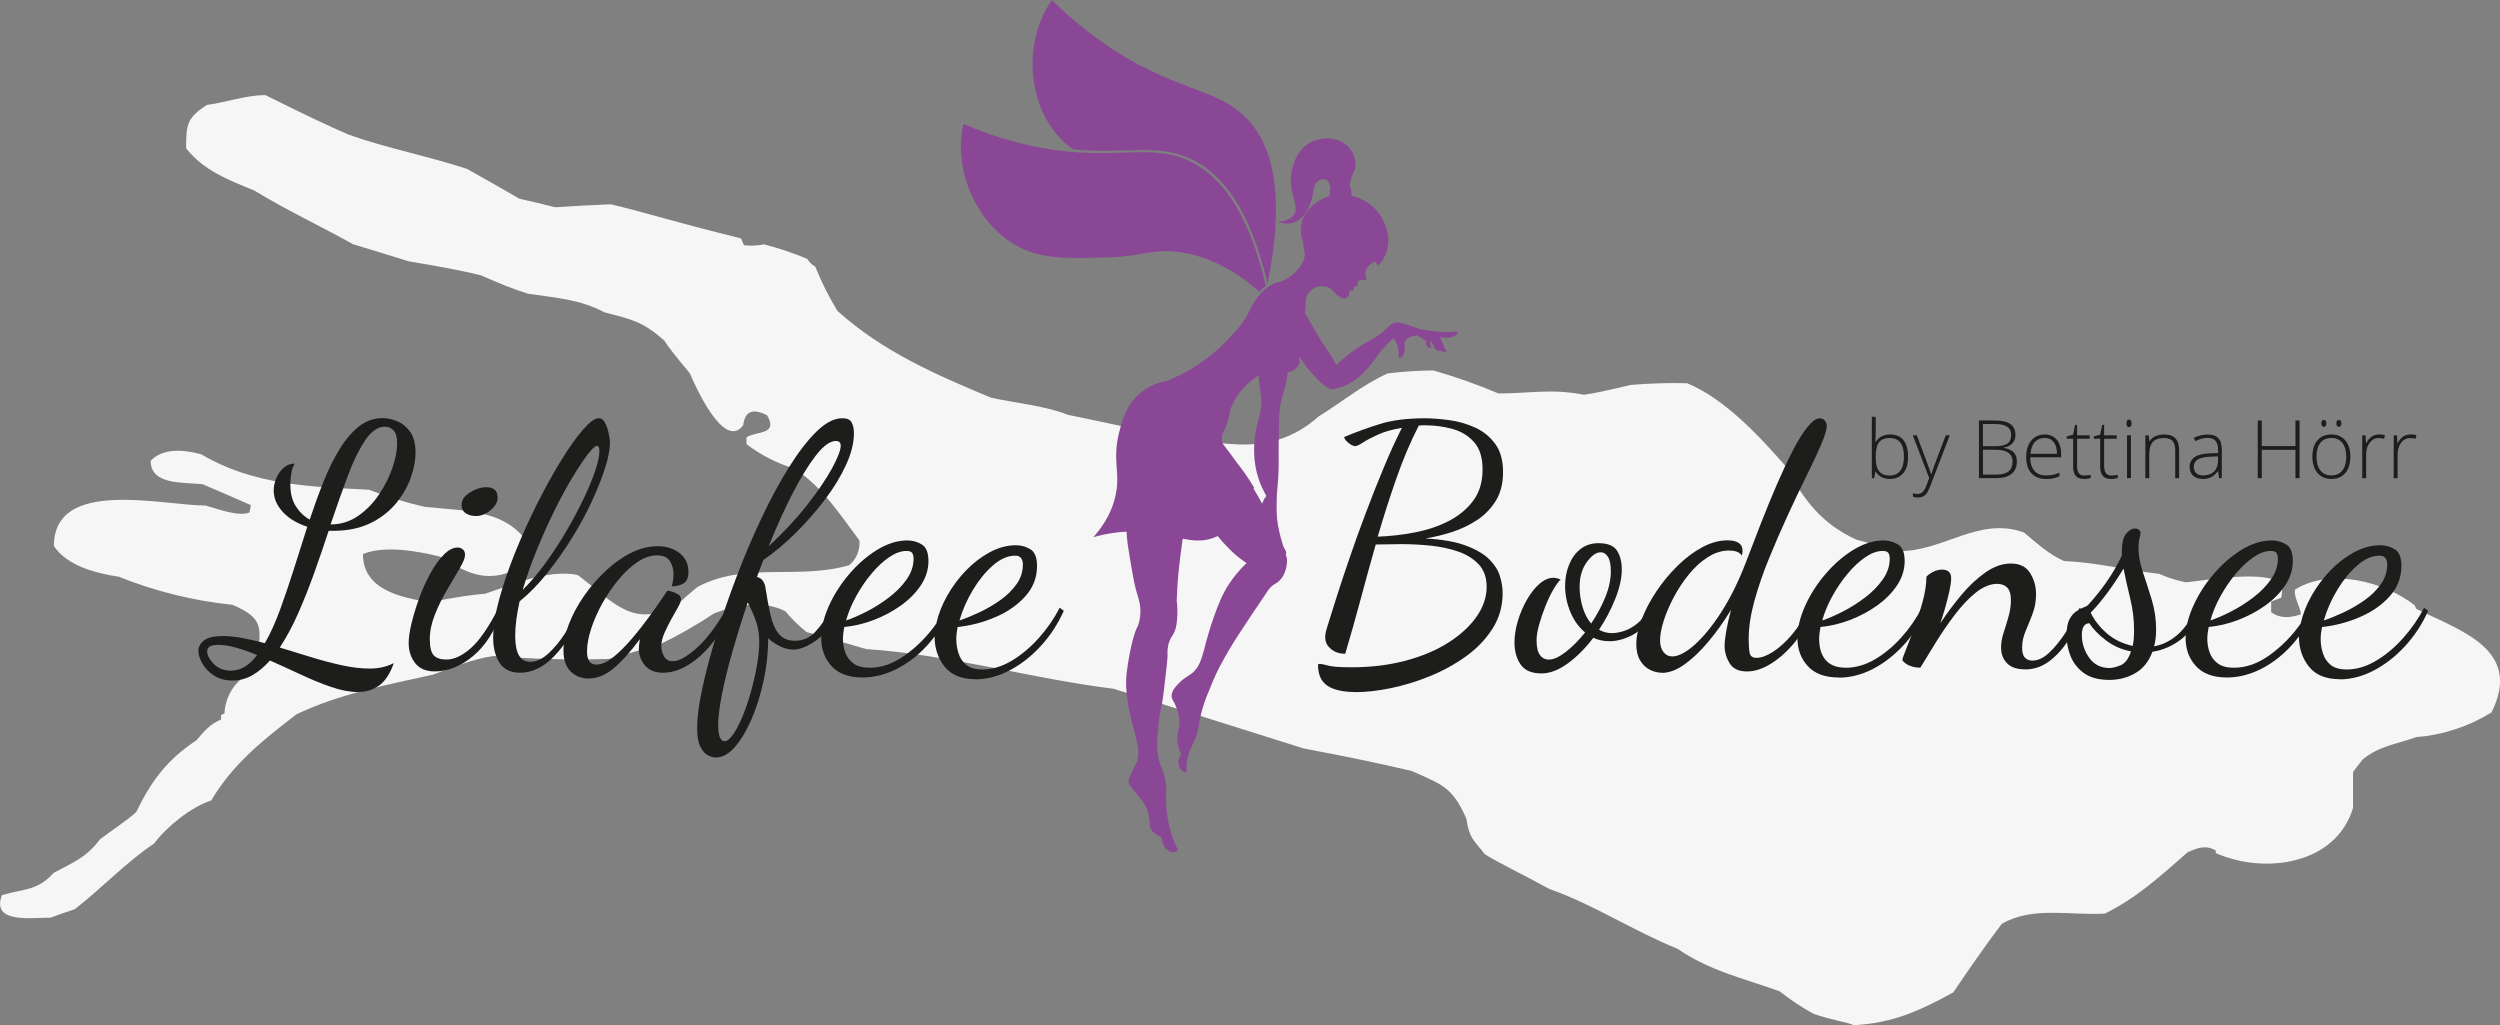 <svg xmlns="http://www.w3.org/2000/svg" id="Ebene_2" data-name="Ebene 2" viewBox="0 0 545.91 223.83"><rect x="0" y="0" width="545.91" height="223.83" fill="#808080" stroke="none"/><defs><style>      .cls-1 {        isolation: isolate;      }      .cls-2 {        fill: #f6f6f6;        fill-rule: evenodd;      }      .cls-3 {        fill: #8a4795;      }      .cls-4 {        fill: #1d1d1b;      }    </style></defs><g id="Ebene_1-2" data-name="Ebene 1"><g><path id="Pfad_3" data-name="Pfad 3" class="cls-2" d="m404.72,223.82c-1.21-.56-4.93-1.12-8.66-2.42-2.62-1.43-5.11-3.08-7.45-4.93-8-2.89-15.08-4.37-22.34-9.31-9.49-3.82-18.34-9.68-27.92-13.03-5.58-3.07-11.45-5.86-14.15-7.63-2.42-3.16-3.35-3.35-4-7.72-2.98-6.89-5.3-7.45-11.91-10.42q-10.24-2.42-23.64-4.93c-13.87-4.37-27.73-8.75-41.51-13.03-18.06-2.23-35.74-7.45-53.98-8.66-4.37-1.3-8.75-2.51-13.03-3.72-1.71-1.35-3.27-2.88-4.65-4.56-4.84-2.42-10.61-1.4-15.54.47-3.86,2.58-7.91,4.89-12.1,6.89l-10.89,3.07c-8.38.25-16.77.03-25.13-.65-4.65.65-8.94,2.51-13.31,4.09-10.05,2.23-20.48,4.19-29.78,8.66-7.17,5.49-13.87,10.8-18.61,18.8-4.37,1.4-9.77,5.77-12.47,9.4-6.23,4.19-11.44,9.78-17.31,14.34-1.77.56-3.54,1.21-5.3,1.86-3.63-.09-13.12,1.49-10.61-4.93,4.75-1.4,7.82-.93,11.26-4.84,4.28-2.33,7.07-3.26,10.15-7.35,2.42-1.86,5.68-3.91,7.91-5.96,3.35-6.89,6.79-11.45,13.12-15.64,1.77-2.05,2.98-3.54,5.4-4.56v-.93c.22-.18.47-.31.74-.37.16-3.58,2.12-6.84,5.21-8.66q.19-.74,1.95-3.35c.93-6.89,1.3-8.84-5.4-11.73-8.53-.88-16.89-2.94-24.85-6.14-4.93-.74-11.26-2.33-14.15-6.7,0-14.98,23.64-8.84,33.13-8.84,1.77.47,7.35,2.61,9.59,1.49.09-.56.19-1.12.28-1.58-3.54-1.58-7.07-3.07-10.52-4.56-4.09-.47-11.35.28-11.35-5.12,2.7-2.89,7.45-2.42,11.08-1.4,11.35,6.7,23.55,7.07,36.58,7.72,3.94,1.53,7.98,2.77,12.1,3.72,9.03,1.02,18.15.37,23.17,8.75,0,1.02,0,2.14.09,3.26-8.1,4.84-12.19,3.72-19.82-1.12-4.84-1.21-12.19-2.51-16.85-.56,0,7.82,8.28,9.49,14.61,10.52q8.1-1.59,12.1-1.86c6.14-2.05,13.68-5.4,20.2-4.09,7.91,5.96,12.1,12.01,21.87,6.33,1.4-1.3,2.79-2.51,4.28-3.72,10.42-5.58,21.87-1.49,33.13-4.75,1.58-1.33,2.41-3.34,2.23-5.4-4.28-5.68-8.19-11.91-14.33-15.73-3.73-1.14-7.23-2.94-10.33-5.3v-1.5c2.14-1.4,7.07-.47,4.47-4.84-2.89-1.4-4.75-1.12-5.21,2.23-4.19,5.58-10.52-8.75-11.63-11.35q-4.65-5.58-5.58-7.17c-4.56-4-6.79-4.56-13.03-6.14-5.4-2.89-10.7-3.16-16.75-4.09q-4-1.21-10.24-4-4.65-1.21-15.82-3.07c-4.09-1.3-8.1-2.51-12.1-3.72-7.17-4.01-14.43-7.36-21.59-11.73-5.86-2.42-10.89-4.28-14.89-9.21,0-5.21.19-6.7,4.56-9.49,4.28-.56,8.47-2.14,12.75-2.14q11.73,5.87,18.24,8.66c8.38,2.98,17.31,4.65,25.78,7.45,3.82,2.14,7.63,4.28,11.45,6.52,2.61.56,5.21,1.21,7.82,1.86,4-.28,8-.47,12.1-.65,5.86,1.3,13.31,3.72,28.48,7.45.19.47.37.93.65,1.49,1.46.16,2.93.1,4.37-.19,3.21.82,6.35,1.87,9.4,3.16q1.02,1.4,1.77,1.67c1.34,3.35,2.96,6.59,4.84,9.68,9.77,8.84,21.5,13.96,33.6,18.99,5.58,1.21,11.45,1.67,16.75,3.72,5.78,1.2,11.55,2.41,17.42,3.71,13.77,1.67,25.97,6.79,37.32-3.35,5.12-3.16,9.68-6.98,15.08-9.4,3.3-.4,6.63-.62,9.96-.65,4.84,1.39,9.6,3.07,14.24,5.03,6.79,0,11.54-1.12,18.61.28q2.51-.28,10.23-2.14c4.12-.35,8.25-.48,12.38-.37,8.38,3.54,15.73,11.54,21.68,18.34,3.72,7.17,7.72,12.38,15.26,15.82,3.07.84,6.14,1.67,9.31,2.51,9.87,0,17.4-7.63,27.27-4.09,2.79,2.33,5.49,4.84,8.75,6.24,7.07.28,13.77,2.05,20.75,2.79,1.88.83,3.85,1.46,5.86,1.86,4-.37,18.61-3.07,21.13.74-.09.84-.19,1.67-.28,2.61l-2.23.84v2.33c2.05,1.49,4.19,1.21,6.52.47-.19-1.67-1.67-3.91-1.3-5.4,7.63-4.84,19.54-1.77,26.15,3.45.11.24.2.49.28.74,9.59,4.75,23.36,8.84,16.47,22.62-4.98,3.09-10.63,4.94-16.47,5.4-4.37,1.58-7.91,1.86-11.63,4.84-.74.93-1.49,1.86-2.14,2.79v7.82c-3.72,12.38-19.27,14.61-29.97,9.87v-.56c-2.23-1.3-4-.56-6.14.37-6.05,5.3-10.99,9.87-18.06,13.4-7.63.47-15.73-1.67-22.52,2.23q-4.19,5.49-10.61,14.98c-7.45,4.09-13.22,6.7-21.78,7.17h0Z"></path><g><path class="cls-3" d="m318.13,72.38c-.14-.04-3.9.58-8.46-.67-2.55-.7-4-1.82-5.65-1.04-.68.33-.74.67-1.9,1.67-1.53,1.32-2.83,1.94-3.75,2.44-1.48.81-3.66,2.24-6.6,4.94-.65-1.65-2.9-4.47-4.45-7.24-.74-1.31-1.55-2.76-2.36-4.05.1-.83.15-1.61.16-2.39,0-.27,0-.87.31-1.54.53-1.13,1.57-1.63,1.71-1.7,1.39-.64,2.97-.18,3.67.41.46.39.53.74,1.31,1.31.53.4,1.12.82,1.69.63.33-.11.73-.43.77-.77,0-.1,0-.24.05-.46s.13-.31.17-.35c.1-.1.21-.13.26-.15.24-.08.36.02.49-.07.09-.07.11-.17.13-.25.06-.28-.1-.52-.14-.59.06.03.23.11.46.07.22-.03.36-.16.41-.2,0-.18-.02-.36-.03-.55.02-.1.07-.25.19-.39.18-.22.42-.28.51-.3.54-.14.91.18,1.13-.04.05-.05.06-.1.09-.19.13-.39-.08-.74-.14-.98-.2-.7.41-1.48.62-1.75.41-.52.97-.84,1.36-1.05.03-.01.05-.03.06-.03.01,0,.02-.02.03-.02l.71.94c.62-.67,1.45-1.75,1.9-3.24,1.11-3.74-.77-8.03-3.91-10.34-.23-.17-1.7-1.21-3.81-1.71-.05-.63-.1-1.27-.16-1.9h0c-.09,0-.19.02-.28.03,0-.06,0-.11.01-.17.22-2.36,1.12-2.91,1.27-4.43.17-1.65-.67-3.35-1.65-4.34-2.12-2.16-5.94-2.11-8.42-.67-3.53,2.05-3.95,6.67-4,7.58-.24,3.93,1.93,6.23.62,8.11-.81,1.16-2.42,1.42-3.53,1.48,1,.35,2.41.63,3.77.08,2.35-.95,3.31-3.86,3.56-4.61.7-2.14.31-3.52,1.49-4.36.1-.07.95-.65,1.7-.34.65.28,1.05,1.16.97,2.22,0,0-.02,0-.02,0-.04.14-.2.75-.09,1.41-.13.04-.26.07-.4.12-.6.21-4.97,1.82-5.78,6.01-.27,1.41-.06,2.79.39,3.99.01.26.03.49.04.64.12,1.24.31,1.31.29,2.03-.05,1.26-.71,2.19-1.2,2.86-.2.27-1.02,1.39-2.63,2.35s-1.93.51-3.45,1.37c-1.68.94-2.66,2.25-3.27,3.06-.88,1.18-1.28,2.15-1.57,2.75-1.26,2.68-3.02,4.46-5.28,6.76-2.9,2.94-5.64,4.75-7.1,5.63-.9.55-1.8,1.03-2.58,1.41,0,0,0,0,0,0h0s-.01.01-.02.02c-.24.12-.48.23-.72.35-.68.32-1.18.54-1.33.61-.36.16-.67.29-.96.41-1.45.25-3.61.86-5.64,2.48-1.24.99-2.13,2.13-2.8,3.31-.16.27-.32.58-.49.93-.02.04-.04.08-.05.12-.07.15-.14.31-.2.48-.56,1.32-.91,2.63-1.2,3.76-1.68,6.64.46,8.92-.96,14.53-.54,2.14-1.73,5.16-4.68,8.48,1.06-.3,2.78-.72,4.93-.99.8-.1,1.56-.16,2.3-.19.08,1.96.41,3.92.76,5.96.69,4.08,1.04,6.11,1.66,8.01.23.71.8,2.39.54,4.54-.14,1.12-.41,1.95-.57,2.23-1.38,2.56-2.23,9.05-2.33,9.81-.61,4.65.63,9.31,1.99,14.42.2.74,1.05,3.84,0,5.72-.05.09-.46.82-.92,1.83-.46,1.03-.7,1.55-.68,2.01.03.67.38,1.08,1.44,2.37,1.28,1.55,1.92,2.32,1.98,2.44.46.83,1.13,2.48,1.19,4.28.01.39,0,.83.25,1.32.41.8,1.26,1.25,1.55,1.41.28.15.53.24.7.3.05.29.13.69.3,1.16.24.69.41,1.14.82,1.52.53.49,1.47.88,2.15.52.19-.1.32-.24.4-.35-.45-.88-1.01-2.11-1.49-3.63-.18-.58-.68-2.26-.98-4.9-.4-3.52.15-3.63-.22-6.19-.43-3.01-1.2-2.96-1.67-5.91-.33-2.11-.19-3.65.1-6.63.35-3.64.67-3.25,1.16-7.4.58-4.93.87-7.4.82-8.02-.04-.55-.07-1.69.45-3,.37-.94.64-.96,1.05-1.94.49-1.14.54-2.1.62-3.49.05-.84.06-2-.12-3.37.05-1.5.16-3.72.42-6.42.19-1.96.43-3.71.89-7.06,2.13.42,4.07.61,6.1.02.49-.14,1-.34,1.54-.61,2.18,2.69,3.89,4.1,4.52,4.61.72.57,1.34,1.01,1.77,1.3-3.13,3.02-4.74,5.88-5.62,7.89-2.26,5.17-3.6,10.89-3.6,10.89-.69,2.37-1.13,4.07-2.7,5.29-.82.63-1.72.96-2.92,2.24-.78.82-1.46,1.57-1.51,2.59-.05.94.48,1.09,1.08,2.76.24.66.7,2.02.6,3.65-.08,1.3-.43,1.38-.44,2.83,0,1.16.22,1.98.35,2.38.16.51.36.92.51,1.21-.16.2-.62.83-.62,1.72,0,.27,0,1.02.56,1.63.45.49,1,.63,1.22.67-.04-.86-.03-2.13.32-3.59.43-1.8.91-1.99,1.71-4.17.81-2.24.51-2.72,1.29-5.63.29-1.09.79-2.68,1.62-4.57.36-.93.92-2.35,1.73-4.03.23-.48.79-1.62,1.89-3.56,1.34-2.34,2.47-4.09,3.23-5.24,1.43-2.19,3.31-5.02,5.6-8.37.21-.38.55-.92,1.11-1.44.65-.62.95-.6,1.53-1.08,1.21-1,1.58-2.44,1.71-2.97.23-.89.22-1.69.15-2.29-.08-.22-.17-.43-.25-.64.02-.03.05-.06.07-.1.25-.6-.42-1.2-.65-1.95-.24-.78-.75-2.44-1.07-4.22-.36-2.04-.34-3.6-.3-5.63.04-2.26.19-2.54.34-5.13.2-3.47,0-4.12.13-10.42.04-2.1.07-3.17.15-3.91.36-3.37,1.01-3.71,1.6-7.29.07-.44.14-.84.2-1.24.35-.02.71-.1,1.08-.29.82-.43,1.28-1.18,1.53-1.72-.04-.37-.08-.86-.09-1.43.86,1.36,1.69,2.53,2.05,2.93,1.46,1.61,3.17,3.68,4.93,4.3.4-.05.98-.14,1.65-.34,3.79-1.09,6.19-4.06,7.25-5.41,1.19-1.52,1.94-2.93,4.06-4.86.27-.24.49-.43.64-.56.28.36.7,1,.94,1.88.28,1.04.18,1.93.09,2.4.13.02.31.02.49-.05.62-.24.8-1.11.87-1.47.22-1.13-.2-1.5.1-2.13.1-.2.34-.59,1.28-.95.4-.15.8-.26,1.3-.31.4.19.93.46,1.55.88.21.14.38.26.5.35-.02.08-.15.58.16,1.06.26.4.77.54.87.56-.1-.63-.12-1.27-.12-1.9.35.6.6,1.1.78,1.48.17.36.29.67.62.84.28.14.6.12.87.05.16.15.34.26.58.3.29.05.53-.04.68-.1-.37-.7-.74-1.46-1.09-2.3-.12-.28-.22-.55-.32-.82,1.35.16,2.23.19,2.99-.18.46-.21.95-.6.77-1.06Zm-42.48,37.55s-.01.06-.02.09c-.56-1.03-1.19-2.14-1.87-3.28.03-.08.07-.16.1-.25-1.29-2.16-2.48-3.81-3.33-4.9-.18-.23-.34-.43-.51-.64-.89-1.27-1.88-2.61-2.98-4.01-.17-.41-.25-.83-.24-1.3.03-1.11.54-1.29,1.27-3.66.3-.96.48-1.82.62-2.56.19-.54.43-1.13.84-1.9.26-.49,1.51-2.75,4-4.61.5-.38.92-.68,1.31-.95.03.36.07.73.1,1.12.27,2.93.69,4.01.36,6.41-.19,1.39-.4,1.59-.77,3.2-.32,1.39-1.11,5.03-.38,9.17.27,1.53.87,3.84,2.38,6.44-.28.35-.65.89-.89,1.62Z"></path><path class="cls-3" d="m255.99,54.89c7.24.54,13.59,4.04,19.05,8.83h0c.18-.22.4-.47.66-.73.24-.23.48-.42.7-.58-4.19-18.22-11.25-24.95-17.33-27.54-8.95-3.81-17.13.78-34.73-3.23-5.98-1.36-10.76-3.19-13.96-4.58-.3,1.36-.6,3.26-.55,5.52.16,7.64,4.18,16.09,11.24,20.53,5.6,3.52,11.27,3.36,20.72,3.1,7.81-.22,9.1-1.69,14.2-1.31Z"></path><path class="cls-3" d="m229.82,28.16c1.32,1.83,2.82,3.26,4.56,4.49,11.36,1,18.02-1.24,25.12,1.81,5.83,2.51,12.59,8.84,16.82,25.52.15.67.3,1.33.45,2,4.39-21.62.2-31.49-4.87-36.46-6.69-6.56-16.01-5.65-31.15-16.27-4.97-3.49-8.68-6.89-11.06-9.24-.79,1.15-1.77,2.79-2.58,4.9-2.72,7.14-2.16,16.48,2.71,23.25h0Z"></path></g><g class="cls-1"><path class="cls-4" d="m78.21,151.12c-1.78,0-3.74-.37-5.89-1.11-2.15-.74-4.36-1.64-6.63-2.71-2.27-1.06-4.52-2.09-6.74-3.07-1.24,1.38-2.52,2.46-3.85,3.22-1.33.77-2.79,1.15-4.37,1.15s-2.93-.37-4.04-1.11-1.95-1.62-2.52-2.63c-.57-1.01-.85-1.91-.85-2.71,0-.89.41-1.65,1.22-2.3.81-.64,2.21-.96,4.19-.96,1.28,0,2.7.15,4.26.44,1.56.3,3.17.67,4.85,1.11,1.19-2.07,2.28-4.49,3.3-7.26,1.01-2.77,2.01-5.71,3-8.82.99-3.11,1.98-6.22,2.96-9.34-2.27-.74-4.06-1.83-5.37-3.26-1.31-1.43-1.96-2.99-1.96-4.67,0-.89.19-1.78.56-2.67.37-.89.9-1.64,1.59-2.26.69-.62,1.51-.93,2.44-.93-.35.5-.59,1.21-.74,2.15-.15.94-.22,1.75-.22,2.45,0,1.88.4,3.45,1.19,4.7.79,1.26,1.8,2.24,3.04,2.93.99-2.96,2.01-5.77,3.07-8.41,1.06-2.64,2.23-5,3.52-7.08,1.28-2.07,2.69-3.7,4.22-4.89,1.53-1.19,3.23-1.78,5.11-1.78.99,0,2.04.22,3.15.67,1.11.44,2.06,1.21,2.85,2.3.79,1.09,1.19,2.62,1.19,4.59,0,1.68-.35,3.5-1.04,5.45-.69,1.95-1.75,3.8-3.19,5.56-1.43,1.75-3.26,3.19-5.48,4.3-2.22,1.11-4.84,1.69-7.85,1.74h-1.41c-.99,3.01-2.04,6.08-3.15,9.19-1.11,3.11-2.29,6.06-3.52,8.85-1.24,2.79-2.57,5.27-4,7.45,2.27.69,4.57,1.4,6.89,2.11,2.32.72,4.57,1.31,6.74,1.78,2.17.47,4.17.7,6,.7,1.04,0,1.98-.1,2.82-.3.84-.2,1.65-.49,2.44-.89-.79,2.27-1.84,3.89-3.15,4.85-1.31.96-2.85,1.45-4.63,1.45Zm-27.79-4.67c1.09,0,2.11-.3,3.08-.89.96-.59,1.84-1.43,2.63-2.52-1.53-.64-3.03-1.17-4.48-1.59-1.46-.42-2.78-.63-3.96-.63-.94,0-1.58.12-1.93.37-.35.25-.52.59-.52,1.04,0,.84.48,1.75,1.44,2.74.96.99,2.21,1.48,3.74,1.48Zm21.78-31.93c2.22,0,4.23-.63,6.04-1.89,1.8-1.26,3.33-2.84,4.59-4.74,1.26-1.9,2.22-3.84,2.89-5.82.67-1.97,1-3.71,1-5.19s-.27-2.41-.82-2.93c-.54-.52-1.16-.78-1.85-.78-1.53,0-2.96.99-4.3,2.96-1.33,1.98-2.61,4.58-3.82,7.82-1.21,3.24-2.46,6.75-3.74,10.56Z"></path><path class="cls-4" d="m94.95,146.61c-1.93,0-3.36-.61-4.3-1.82-.94-1.21-1.41-2.68-1.41-4.41,0-1.14.21-2.57.63-4.3.42-1.73.97-3.54,1.67-5.45.69-1.9,1.49-3.69,2.41-5.37.91-1.68,1.89-3.05,2.93-4.11,1.04-1.06,2.05-1.59,3.04-1.59.44,0,.83.14,1.15.41.32.27.48.68.48,1.22,0,.59-.38,1.56-1.15,2.89-.77,1.33-1.67,2.87-2.7,4.59-1.04,1.73-1.94,3.54-2.7,5.45-.77,1.9-1.15,3.72-1.15,5.45s.3,2.96.89,3.56,1.51.89,2.74.89c1.68,0,3.47-.84,5.37-2.52,1.9-1.68,3.91-4.62,6.04-8.82l.67.74c-1.43,4.25-3.5,7.51-6.19,9.78-2.69,2.27-5.5,3.41-8.41,3.41Zm8.89-33.93c-.79,0-1.49-.2-2.11-.59-.62-.4-.93-1.01-.93-1.85,0-1.04.6-1.94,1.82-2.7,1.21-.77,2.41-1.15,3.59-1.15.74,0,1.33.17,1.78.52.44.35.67.94.67,1.78,0,.94-.51,1.84-1.52,2.7-1.01.87-2.11,1.3-3.3,1.3Z"></path><path class="cls-4" d="m113.62,146.9c-2.12,0-3.64-.73-4.56-2.19-.91-1.46-1.37-3.27-1.37-5.45,0-2.37.44-5.19,1.33-8.45s2.06-6.69,3.52-10.3c1.46-3.61,3.05-7.12,4.78-10.56,1.73-3.43,3.46-6.56,5.19-9.37,1.73-2.82,3.32-5.06,4.78-6.74,1.46-1.68,2.6-2.52,3.45-2.52.54,0,.99.31,1.33.93.34.62.62,1.36.81,2.22.2.87.3,1.64.3,2.33,0,1.33-.33,3.08-1,5.22-.67,2.15-1.61,4.54-2.82,7.19-1.21,2.64-2.64,5.31-4.3,8-1.66,2.69-3.46,5.27-5.41,7.74-1.95,2.47-4.01,4.59-6.19,6.37-.3,1.33-.53,2.63-.7,3.89-.17,1.26-.26,2.46-.26,3.59,0,1.93.27,3.36.81,4.3.54.94,1.36,1.41,2.44,1.41,1.33,0,2.65-.59,3.96-1.78,1.31-1.19,2.54-2.68,3.7-4.48,1.16-1.8,2.16-3.67,3-5.59l1.11.59c-1.98,4.2-4.12,7.52-6.45,9.97-2.32,2.44-4.82,3.67-7.48,3.67Zm.52-18.08c1.73-1.73,3.41-3.72,5.04-5.96,1.63-2.25,3.15-4.58,4.56-7,1.41-2.42,2.65-4.77,3.74-7.04,1.09-2.27,1.93-4.31,2.52-6.11.59-1.8.89-3.2.89-4.19,0-.49-.06-.81-.19-.96-.12-.15-.24-.22-.33-.22-.4,0-1.07.63-2.04,1.89-.96,1.26-2.09,2.95-3.37,5.08-1.28,2.12-2.59,4.54-3.93,7.26s-2.61,5.56-3.82,8.52c-1.21,2.96-2.24,5.88-3.07,8.74Z"></path><path class="cls-4" d="m128.52,148.16c-1.53,0-2.83-.51-3.89-1.52-1.06-1.01-1.59-2.56-1.59-4.63,0-1.78.4-3.69,1.19-5.74s1.88-4.08,3.26-6.08c1.38-2,2.95-3.83,4.71-5.48,1.75-1.65,3.6-2.98,5.56-3.96,1.95-.99,3.89-1.48,5.82-1.48s3.53.51,4.82,1.52c1.28,1.01,1.93,2.36,1.93,4.04,0,1.24-.33,2.08-1,2.52-.67.44-1.54.67-2.63.67.1-.39.19-.83.26-1.3.07-.47.11-.9.11-1.3,0-1.14-.27-2.11-.81-2.93-.54-.81-1.48-1.22-2.82-1.22s-2.79.48-4.22,1.44c-1.43.96-2.82,2.25-4.15,3.85-1.33,1.61-2.52,3.35-3.56,5.22-1.04,1.88-1.85,3.73-2.44,5.56-.59,1.83-.89,3.46-.89,4.89,0,1.93.67,2.89,2,2.89,1.14,0,2.37-.53,3.7-1.59,1.33-1.06,2.7-2.42,4.11-4.08,1.41-1.65,2.75-3.37,4.04-5.15,1.28-1.78,2.42-3.41,3.41-4.89.2-.3.32-.44.37-.44.3.05.68.15,1.15.3.47.15.88.35,1.22.59.34.25.52.57.52.96,0,.44-.22,1.05-.67,1.82-.44.77-.94,1.64-1.48,2.63-.54.99-1.04,1.99-1.48,3-.44,1.01-.67,1.96-.67,2.85,0,.74.2,1.47.59,2.19.39.72,1.04,1.08,1.93,1.08,1.33,0,3.09-.98,5.26-2.93,2.17-1.95,4.37-4.88,6.59-8.78l.74.74c-1.04,2.67-2.37,5.01-4,7.04-1.63,2.03-3.37,3.61-5.22,4.74-1.85,1.14-3.67,1.7-5.45,1.7s-3.17-.54-4.04-1.63c-.86-1.09-1.3-2.27-1.3-3.56,0-.3.02-.63.07-1,.05-.37.1-.75.15-1.15-2.12,2.87-4.06,5.01-5.82,6.45-1.75,1.43-3.54,2.15-5.37,2.15Z"></path><path class="cls-4" d="m156.3,165.42c-.49,0-1.06-.16-1.7-.48-.64-.32-1.2-.95-1.67-1.89-.47-.94-.7-2.32-.7-4.15,0-2.17.37-5,1.11-8.48.74-3.48,1.75-7.32,3.04-11.52,1.28-4.2,2.77-8.51,4.45-12.93,1.68-4.42,3.49-8.69,5.45-12.82,1.95-4.12,3.95-7.83,6-11.11,2.05-3.28,4.06-5.89,6.04-7.82,1.98-1.93,3.85-2.89,5.63-2.89,1.04,0,1.72.32,2.04.96.32.64.48,1.41.48,2.3,0,2.12-.58,4.45-1.74,6.96-1.16,2.52-2.7,5.05-4.63,7.59-1.93,2.54-4.05,4.96-6.37,7.26-2.32,2.3-4.67,4.26-7.04,5.89-.25.59-.48,1.2-.7,1.82-.22.62-.46,1.25-.7,1.89.54.1.98.38,1.3.85.32.47.51.98.56,1.52.34,2.22.72,4.21,1.11,5.96.4,1.75,1,3.12,1.82,4.11.81.99,1.99,1.48,3.52,1.48,1.73,0,3.19-.63,4.37-1.89,1.19-1.26,2.47-3.05,3.85-5.37l1.11.74c-1.24,2.96-2.8,5.11-4.71,6.45-1.9,1.33-3.57,2-5,2-.89,0-1.82-.22-2.78-.67-.96-.44-1.86-1.04-2.7-1.78,0,3.11-.33,6.2-1,9.26-.67,3.06-1.54,5.85-2.63,8.37-1.09,2.52-2.3,4.54-3.63,6.08-1.33,1.53-2.72,2.3-4.15,2.3Zm1.93-3.56c.54,0,1.16-.49,1.85-1.48.69-.99,1.37-2.29,2.04-3.89.67-1.61,1.27-3.37,1.82-5.3.54-1.93.99-3.85,1.33-5.78.35-1.93.52-3.66.52-5.19s-.2-2.93-.59-4.19c-.4-1.26-1.04-2.75-1.93-4.48-1.24,3.7-2.35,7.29-3.33,10.74-.99,3.46-1.75,6.57-2.3,9.34-.54,2.77-.81,4.99-.81,6.67,0,2.37.47,3.56,1.41,3.56Zm9.63-42.6c3.21-2.96,5.99-5.94,8.34-8.93,2.35-2.99,4.16-5.66,5.45-8,1.28-2.35,1.93-4.01,1.93-5,0-.69-.35-1.04-1.04-1.04-1.28,0-2.74,1.05-4.37,3.15-1.63,2.1-3.33,4.88-5.11,8.33-1.78,3.46-3.51,7.29-5.19,11.48Z"></path><path class="cls-4" d="m212.98,148.31c-3.01,0-5.25-.92-6.71-2.74-1.46-1.83-2.19-4.03-2.19-6.59-2.12,2.82-4.57,5.01-7.34,6.59-2.77,1.58-5.56,2.37-8.37,2.37-3.01,0-5.27-.83-6.78-2.48-1.51-1.65-2.26-3.69-2.26-6.11,0-2.22.56-4.57,1.67-7.04,1.11-2.47,2.59-4.79,4.45-6.96,1.85-2.17,3.89-3.94,6.11-5.3,2.22-1.36,4.42-2.04,6.59-2.04,1.14,0,2.19.3,3.15.89.96.59,1.44,1.8,1.44,3.63s-.56,3.64-1.67,5.3c-1.11,1.66-2.57,3.12-4.37,4.41-1.8,1.28-3.78,2.33-5.93,3.15-2.15.82-4.29,1.32-6.41,1.52-.1.5-.17.96-.22,1.41-.05.44-.07.87-.07,1.26,0,.99.17,1.96.52,2.93.35.96.94,1.75,1.78,2.37.84.62,2.02.93,3.56.93,2.62,0,5.21-.93,7.78-2.78,2.57-1.85,4.82-4.14,6.74-6.85.44-2.03,1.23-4.05,2.37-6.08,1.14-2.02,2.51-3.86,4.11-5.52,1.6-1.65,3.35-2.99,5.22-4,1.88-1.01,3.78-1.52,5.71-1.52,1.14,0,2.19.3,3.15.89.96.59,1.44,1.8,1.44,3.63,0,2.52-.85,4.73-2.56,6.63-1.7,1.9-3.89,3.42-6.56,4.56-2.67,1.14-5.41,1.85-8.22,2.15-.1.5-.17.96-.22,1.41-.05.44-.07.87-.07,1.26,0,.99.16,2,.48,3.04.32,1.04.89,1.89,1.7,2.56s1.99,1,3.52,1c2.12,0,4.25-.63,6.37-1.89,2.12-1.26,4.1-2.91,5.93-4.96,1.83-2.05,3.36-4.26,4.59-6.63l.89.67c-1.33,2.96-3.05,5.57-5.15,7.82-2.1,2.25-4.37,4-6.82,5.26-2.44,1.26-4.9,1.89-7.37,1.89Zm-28.23-12.82c1.33-.44,2.84-1.1,4.52-1.96,1.68-.86,3.3-1.89,4.85-3.07,1.56-1.19,2.84-2.49,3.85-3.93,1.01-1.43,1.52-2.94,1.52-4.52,0-.54-.1-.96-.3-1.26-.2-.3-.62-.44-1.26-.44-1.19,0-2.44.46-3.78,1.37-1.33.91-2.62,2.11-3.85,3.59-1.24,1.48-2.35,3.11-3.33,4.89-.99,1.78-1.73,3.56-2.22,5.33Zm24.75,0c1.33-.44,2.79-1.04,4.37-1.78,1.58-.74,3.09-1.62,4.52-2.63,1.43-1.01,2.62-2.17,3.56-3.48.94-1.31,1.41-2.75,1.41-4.33,0-.54-.12-1-.37-1.37-.25-.37-.69-.56-1.33-.56-1.58,0-3.17.69-4.78,2.08-1.61,1.38-3.06,3.15-4.37,5.3-1.31,2.15-2.31,4.41-3,6.78Z"></path></g><g class="cls-1"><path class="cls-4" d="m296.03,151.12c-2.72,0-4.77-.46-6.15-1.37-1.38-.91-2.07-2.43-2.07-4.56,0-.15.12-.22.37-.22.34,0,.96.12,1.85.37.89.25,2.59.37,5.11.37,4.25,0,8.17-.48,11.78-1.44,3.61-.96,6.73-2.28,9.37-3.96,2.64-1.68,4.69-3.57,6.15-5.67,1.46-2.1,2.19-4.26,2.19-6.48,0-2.03-.57-3.66-1.7-4.89-1.14-1.23-2.63-2.17-4.48-2.82-1.85-.64-3.87-1.07-6.04-1.3-2.17-.22-4.32-.33-6.45-.33-.94,0-1.89.01-2.85.04-.96.03-1.87.04-2.7.04-1.14,4-2.25,8.03-3.33,12.08-1.09,4.05-2.2,7.98-3.33,11.78-1.24,0-2.27-.34-3.11-1.04-.84-.69-1.26-1.53-1.26-2.52,0-.59.12-1.28.37-2.07.25-.79.47-1.51.67-2.15.3-.99.82-2.64,1.56-4.96.74-2.32,1.64-5.04,2.71-8.15,1.06-3.11,2.23-6.37,3.52-9.78,1.28-3.41,2.6-6.74,3.96-10,1.36-3.26,2.68-6.15,3.96-8.67-2.08.35-3.82.84-5.22,1.48-1.41.64-2.51,1.22-3.3,1.74-.79.52-1.36.78-1.7.78-.25,0-.56-.11-.93-.33-.37-.22-.7-.49-1-.82-.3-.32-.44-.6-.44-.85,2.47-1.04,5.05-1.98,7.74-2.82,2.69-.84,5.96-1.26,9.82-1.26,1.63,0,3.43.14,5.41.41,1.97.27,3.85.82,5.63,1.63,1.78.82,3.23,2,4.37,3.56,1.14,1.56,1.7,3.62,1.7,6.19,0,2.42-.52,4.48-1.56,6.19-1.04,1.7-2.4,3.11-4.08,4.22-1.68,1.11-3.51,1.99-5.48,2.63-1.98.64-3.93,1.11-5.85,1.41,3.66.2,6.61.72,8.85,1.56,2.25.84,3.95,1.84,5.11,3,1.16,1.16,1.94,2.38,2.33,3.67.39,1.29.59,2.52.59,3.7,0,2.87-.74,5.46-2.22,7.78-1.48,2.32-3.43,4.35-5.85,6.08-2.42,1.73-5.06,3.17-7.93,4.33-2.87,1.16-5.71,2.02-8.52,2.59-2.82.57-5.33.85-7.56.85Zm4.82-33.93c2.72-.1,5.42-.41,8.11-.93,2.69-.52,5.15-1.34,7.37-2.48,2.22-1.14,4.01-2.62,5.37-4.45,1.36-1.83,2.04-4.1,2.04-6.82,0-2.57-.61-4.54-1.82-5.93-1.21-1.38-2.77-2.35-4.67-2.89-1.9-.54-3.92-.82-6.04-.82h-.7c-.22,0-.46.03-.7.07-1.78,3.46-3.4,7.26-4.85,11.41-1.46,4.15-2.83,8.42-4.11,12.82Z"></path><path class="cls-4" d="m336.56,147.05c-2.12,0-3.63-.66-4.52-1.96-.89-1.31-1.33-2.9-1.33-4.78,0-1.53.25-3.11.74-4.74s1.15-3.16,1.96-4.59c.81-1.43,1.73-2.59,2.74-3.48,1.01-.89,2.04-1.33,3.08-1.33.25,0,.51.04.78.11s.53.16.78.26c-.44.4-.98,1.12-1.59,2.19-.62,1.06-1.2,2.27-1.74,3.63-.54,1.36-1,2.71-1.37,4.04-.37,1.33-.56,2.47-.56,3.41,0,1.48.25,2.56.74,3.22.49.67,1.14,1,1.93,1,1.04,0,2.27-.56,3.71-1.67,1.43-1.11,2.84-2.53,4.22-4.26-1.38-1.14-2.46-2.63-3.22-4.48-.77-1.85-1.15-3.74-1.15-5.67,0-1.63.28-3.16.85-4.59.57-1.43,1.39-2.58,2.48-3.45,1.09-.86,2.4-1.3,3.93-1.3,2.02,0,3.38.54,4.08,1.63.69,1.09,1.04,2.45,1.04,4.08,0,1.93-.47,4.06-1.41,6.41-.94,2.35-2.12,4.61-3.56,6.78.89.5,1.83.74,2.82.74.79,0,1.68-.16,2.67-.48.99-.32,1.96-.88,2.93-1.67.96-.79,1.74-1.85,2.33-3.19l.89.74c-.99,2.32-2.38,3.96-4.19,4.93-1.8.96-3.52,1.44-5.15,1.44-.64,0-1.26-.06-1.85-.19-.59-.12-1.16-.31-1.7-.56-1.68,2.22-3.52,4.08-5.52,5.56-2,1.48-3.94,2.22-5.82,2.22Zm10.89-10.89c1.23-1.83,2.26-3.74,3.08-5.74.82-2,1.22-3.89,1.22-5.67,0-1.43-.21-2.48-.63-3.15-.42-.67-.95-1-1.59-1-.99,0-2,.72-3.04,2.15-1.04,1.43-1.56,3.24-1.56,5.41,0,1.43.21,2.88.63,4.33.42,1.46,1.05,2.68,1.89,3.67Z"></path><path class="cls-4" d="m362.87,146.9c-.84,0-1.69-.21-2.56-.63-.87-.42-1.58-1.1-2.15-2.04-.57-.94-.85-2.12-.85-3.56,0-1.63.4-3.46,1.19-5.48.79-2.02,1.85-4.04,3.19-6.04,1.33-2,2.86-3.85,4.59-5.56,1.73-1.71,3.53-3.06,5.41-4.08,1.88-1.01,3.73-1.52,5.56-1.52,1.04,0,1.84.19,2.41.56.57.37.85.95.85,1.74,0,.2-.01.37-.04.52-.03.15-.06.32-.11.52-.25-.39-.61-.68-1.07-.85-.47-.17-1.05-.26-1.74-.26-1.58,0-3.12.48-4.63,1.45-1.51.96-2.89,2.22-4.15,3.78-1.26,1.56-2.36,3.22-3.3,5-.94,1.78-1.67,3.5-2.19,5.15-.52,1.66-.78,3.05-.78,4.19s.25,1.95.74,2.59c.49.64,1.14.96,1.93.96,1.33,0,2.95-.84,4.85-2.52,1.9-1.68,3.84-4.05,5.82-7.11,1.97-3.06,3.75-6.64,5.33-10.74,1.09-2.86,2.21-5.78,3.37-8.74,1.16-2.96,2.33-5.82,3.52-8.56s2.33-5.19,3.45-7.33c1.11-2.15,2.17-3.85,3.19-5.11,1.01-1.26,1.91-1.89,2.71-1.89.39,0,.74.16,1.04.48.3.32.44.73.44,1.22,0,.79-.41,2.14-1.22,4.04-.81,1.9-1.88,4.17-3.19,6.82-1.31,2.64-2.68,5.52-4.11,8.63-1.43,3.11-2.8,6.27-4.11,9.48-1.31,3.21-2.37,6.31-3.19,9.3-.81,2.99-1.22,5.72-1.22,8.19,0,1.38.07,2.42.22,3.11.15.69.64,1.04,1.48,1.04,1.04,0,2.25-.44,3.63-1.33,1.38-.89,2.77-2.15,4.15-3.78,1.38-1.63,2.59-3.58,3.63-5.85l.89.67c-.94,2.52-2.22,4.78-3.85,6.78-1.63,2-3.37,3.58-5.22,4.74s-3.62,1.74-5.3,1.74c-1.83,0-3.1-.61-3.82-1.82-.72-1.21-1.07-2.46-1.07-3.74,0-.84.12-1.95.37-3.33.25-1.38.59-2.91,1.04-4.59-1.58,2.62-3.26,4.98-5.04,7.08s-3.52,3.74-5.22,4.93-3.32,1.78-4.85,1.78Z"></path><path class="cls-4" d="m401.54,147.94c-3.01,0-5.27-.83-6.78-2.48s-2.26-3.69-2.26-6.11c0-2.22.56-4.57,1.67-7.04,1.11-2.47,2.59-4.79,4.45-6.96s3.89-3.94,6.11-5.3c2.22-1.36,4.42-2.04,6.59-2.04,1.14,0,2.19.3,3.15.89.96.59,1.44,1.8,1.44,3.63s-.56,3.64-1.67,5.3c-1.11,1.66-2.57,3.12-4.37,4.41-1.8,1.28-3.78,2.33-5.93,3.15-2.15.82-4.29,1.32-6.41,1.52-.1.5-.17.96-.22,1.41-.05.44-.07.87-.07,1.26,0,.74.08,1.48.26,2.22.17.74.48,1.42.93,2.04.44.62,1.05,1.1,1.81,1.45.77.34,1.72.52,2.85.52,2.12,0,4.22-.61,6.3-1.82,2.07-1.21,4-2.8,5.78-4.78,1.78-1.97,3.28-4.15,4.52-6.52l.89.67c-1.33,2.96-3.03,5.53-5.08,7.71-2.05,2.17-4.27,3.86-6.67,5.08-2.4,1.21-4.83,1.82-7.3,1.82Zm-3.63-12.45c1.33-.44,2.84-1.1,4.52-1.96,1.68-.86,3.3-1.89,4.85-3.07s2.84-2.49,3.85-3.93c1.01-1.43,1.52-2.94,1.52-4.52,0-.54-.1-.96-.3-1.26-.2-.3-.62-.44-1.26-.44-1.19,0-2.45.46-3.78,1.37-1.33.91-2.62,2.11-3.85,3.59-1.24,1.48-2.35,3.11-3.33,4.89-.99,1.78-1.73,3.56-2.22,5.33Z"></path><path class="cls-4" d="m442.15,146.16c-1.73,0-3.03-.44-3.89-1.33-.86-.89-1.3-2.03-1.3-3.41,0-1.04.18-2.12.56-3.26.37-1.14.73-2.31,1.07-3.52.34-1.21.52-2.38.52-3.52,0-1.38-.29-2.33-.85-2.85-.57-.52-1.27-.78-2.11-.78-1.53,0-3.09.63-4.67,1.89-1.58,1.26-3.11,2.87-4.59,4.82-1.48,1.95-2.87,3.96-4.15,6.04-1.29,2.07-2.42,3.93-3.41,5.56-.79,0-1.54-.14-2.26-.41-.72-.27-1.27-.68-1.67-1.22,0-.25.26-1.01.78-2.3.52-1.28,1.12-2.86,1.81-4.74.69-1.88,1.31-3.8,1.85-5.78.54-1.97.82-3.78.82-5.41.3-.34.76-.69,1.41-1.04.64-.34,1.31-.52,2-.52,1.33,0,2,.64,2,1.93,0,.79-.22,2.11-.67,3.96-.45,1.85-1.01,3.79-1.7,5.82,1.33-2.03,2.83-4.04,4.48-6.04,1.65-2,3.42-3.67,5.3-5,1.88-1.33,3.75-2,5.63-2s3.32.69,4.19,2.08c.86,1.38,1.3,2.92,1.3,4.59,0,1.53-.25,2.95-.74,4.26-.5,1.31-1,2.57-1.52,3.78-.52,1.21-.78,2.43-.78,3.67,0,1.04.21,1.77.63,2.19.42.42.95.63,1.59.63,1.23,0,2.47-.58,3.7-1.74,1.23-1.16,2.43-2.63,3.59-4.41,1.16-1.78,2.19-3.58,3.08-5.41l.81.96c-1.04,2.42-2.2,4.57-3.48,6.45-1.29,1.88-2.69,3.36-4.22,4.45-1.53,1.09-3.24,1.63-5.11,1.63Z"></path><path class="cls-4" d="m460.52,148.46c-2.32,0-4.16-.51-5.52-1.52-1.36-1.01-2.32-2.26-2.89-3.74-.57-1.48-.85-2.96-.85-4.45s.2-2.62.59-3.41c.4-.79.88-1.38,1.44-1.78.57-.39,1.11-.69,1.63-.89.52-.2.88-.39,1.07-.59,1.48-1.63,2.84-3.33,4.08-5.11,1.23-1.78,2.32-3.66,3.26-5.63v-.89c0-1.83.31-3.12.93-3.89.62-.77,1.27-1.15,1.96-1.15.39,0,.69.1.89.3.2.2.3.42.3.67s-.07.64-.22,1.19c-.15.54-.22,1.24-.22,2.07,0,1.63.32,3.4.96,5.3.64,1.9,1.28,3.9,1.93,6,.64,2.1.96,4.29.96,6.56,0,.64-.04,1.27-.11,1.89-.07.62-.19,1.2-.33,1.74,1.73-.3,3.36-1.07,4.89-2.33,1.53-1.26,3.01-3.27,4.45-6.04l.67.74c-.94,2.72-2.35,4.78-4.22,6.19-1.88,1.41-3.93,2.29-6.15,2.63-.79,2.12-2.04,3.68-3.74,4.67-1.7.99-3.62,1.48-5.74,1.48Zm.15-2.59c.59,0,1.38-.2,2.37-.59.99-.4,1.75-1.41,2.3-3.04-2.07-.39-3.92-1.21-5.52-2.45-1.61-1.23-2.8-2.47-3.59-3.7-1.09.05-1.63.91-1.63,2.59,0,1.78.53,3.42,1.59,4.93,1.06,1.51,2.56,2.26,4.48,2.26Zm5.04-4.82c.1-.49.17-1.01.22-1.56.05-.54.07-1.19.07-1.93,0-2.32-.29-4.63-.85-6.93-.57-2.3-1.05-4.46-1.44-6.48-1.14,1.88-2.33,3.67-3.59,5.37s-2.46,3.12-3.59,4.26c.74,1.58,1.89,3.06,3.45,4.45,1.56,1.38,3.47,2.32,5.74,2.82Z"></path><path class="cls-4" d="m510.9,148.31c-3.01,0-5.25-.92-6.71-2.74-1.46-1.83-2.19-4.03-2.19-6.59-2.12,2.82-4.57,5.01-7.33,6.59-2.77,1.58-5.56,2.37-8.37,2.37-3.01,0-5.27-.83-6.78-2.48-1.51-1.65-2.26-3.69-2.26-6.11,0-2.22.56-4.57,1.67-7.04,1.11-2.47,2.59-4.79,4.45-6.96s3.89-3.94,6.11-5.3c2.22-1.36,4.42-2.04,6.59-2.04,1.14,0,2.19.3,3.15.89.96.59,1.44,1.8,1.44,3.63s-.56,3.64-1.67,5.3c-1.11,1.66-2.57,3.12-4.37,4.41-1.8,1.28-3.78,2.33-5.93,3.15-2.15.82-4.29,1.32-6.41,1.52-.1.5-.17.96-.22,1.41-.05.44-.07.87-.07,1.26,0,.99.17,1.96.52,2.93.34.96.94,1.75,1.78,2.37.84.62,2.02.93,3.56.93,2.62,0,5.21-.93,7.78-2.78,2.57-1.85,4.82-4.14,6.74-6.85.45-2.03,1.23-4.05,2.37-6.08,1.14-2.02,2.51-3.86,4.11-5.52,1.6-1.65,3.35-2.99,5.22-4,1.88-1.01,3.78-1.52,5.71-1.52,1.14,0,2.19.3,3.15.89.96.59,1.44,1.8,1.44,3.63,0,2.52-.85,4.73-2.56,6.63-1.7,1.9-3.89,3.42-6.56,4.56-2.67,1.14-5.41,1.85-8.22,2.15-.1.5-.17.96-.22,1.41-.05.44-.07.87-.07,1.26,0,.99.16,2,.48,3.04.32,1.04.89,1.89,1.7,2.56s1.99,1,3.52,1c2.12,0,4.25-.63,6.37-1.89,2.12-1.26,4.1-2.91,5.93-4.96,1.83-2.05,3.36-4.26,4.59-6.63l.89.67c-1.33,2.96-3.05,5.57-5.15,7.82-2.1,2.25-4.37,4-6.82,5.26s-4.9,1.89-7.37,1.89Zm-28.23-12.82c1.33-.44,2.84-1.1,4.52-1.96,1.68-.86,3.3-1.89,4.85-3.07s2.84-2.49,3.85-3.93c1.01-1.43,1.52-2.94,1.52-4.52,0-.54-.1-.96-.3-1.26-.2-.3-.62-.44-1.26-.44-1.19,0-2.45.46-3.78,1.37-1.33.91-2.62,2.11-3.85,3.59-1.24,1.48-2.35,3.11-3.33,4.89-.99,1.78-1.73,3.56-2.22,5.33Zm24.75,0c1.33-.44,2.79-1.04,4.37-1.78,1.58-.74,3.09-1.62,4.52-2.63s2.62-2.17,3.56-3.48c.94-1.31,1.41-2.75,1.41-4.33,0-.54-.12-1-.37-1.37-.25-.37-.69-.56-1.33-.56-1.58,0-3.17.69-4.78,2.08-1.61,1.38-3.06,3.15-4.37,5.3-1.31,2.15-2.31,4.41-3,6.78Z"></path></g><g class="cls-1"><path class="cls-4" d="m412.69,94.87c1.31,0,2.3.41,2.96,1.24s1,2.03,1,3.61-.35,2.76-1.05,3.6-1.68,1.27-2.94,1.27c-.67,0-1.27-.14-1.8-.41-.53-.28-.96-.67-1.27-1.17h-.08l-.24,1.41h-.53v-13.4h.85v3.37c0,.51-.01.97-.04,1.4l-.03.73h.06c.36-.56.79-.98,1.29-1.24.5-.26,1.11-.4,1.81-.4Zm-.02.78c-1.1,0-1.89.32-2.37.95s-.71,1.67-.71,3.13v.15c0,1.41.25,2.43.75,3.04.5.61,1.27.92,2.32.92s1.79-.36,2.31-1.07c.52-.71.78-1.73.78-3.05,0-2.7-1.02-4.06-3.07-4.06Z"></path><path class="cls-4" d="m417.67,95.05h.88l1.98,5.25c.6,1.61.99,2.7,1.15,3.26h.05c.24-.74.63-1.85,1.18-3.32l1.98-5.2h.88l-4.19,10.88c-.34.88-.62,1.48-.85,1.79-.23.31-.5.54-.81.7-.31.16-.68.23-1.12.23-.33,0-.69-.06-1.09-.18v-.74c.33.09.69.14,1.08.14.29,0,.55-.07.78-.21.22-.14.43-.35.61-.64.18-.29.39-.75.63-1.38s.39-1.04.46-1.23l-3.58-9.36Z"></path><path class="cls-4" d="m432.13,91.82h3.45c1.56,0,2.7.26,3.43.79.73.53,1.09,1.33,1.09,2.39,0,.73-.22,1.34-.67,1.82s-1.1.8-1.95.93v.05c1,.15,1.75.47,2.22.95s.71,1.16.71,2.03c0,1.16-.38,2.05-1.15,2.68s-1.86.94-3.27.94h-3.86v-12.59Zm.88,5.61h2.77c1.18,0,2.04-.2,2.58-.59.54-.39.8-1.01.8-1.85s-.3-1.45-.91-1.83c-.61-.38-1.51-.57-2.71-.57h-2.54v4.83Zm0,.78v5.43h2.96c2.33,0,3.5-.95,3.5-2.84,0-1.73-1.23-2.59-3.69-2.59h-2.77Z"></path><path class="cls-4" d="m446.76,104.59c-1.36,0-2.42-.42-3.18-1.26-.76-.84-1.14-2.01-1.14-3.52s.37-2.69,1.1-3.59c.73-.9,1.73-1.35,2.97-1.35,1.1,0,1.97.38,2.61,1.15.64.77.96,1.81.96,3.14v.69h-6.75c.01,1.29.31,2.27.9,2.95.59.68,1.43,1.02,2.53,1.02.53,0,1-.04,1.41-.11.4-.07.92-.24,1.54-.48v.78c-.53.23-1.02.39-1.46.47-.45.08-.94.12-1.48.12Zm-.25-8.96c-.9,0-1.62.3-2.17.89s-.86,1.45-.96,2.57h5.79c0-1.08-.24-1.93-.71-2.54-.47-.61-1.12-.92-1.96-.92Z"></path><path class="cls-4" d="m455.13,103.83c.54,0,1.01-.05,1.41-.14v.69c-.41.14-.89.21-1.43.21-.83,0-1.44-.22-1.83-.66-.39-.44-.59-1.14-.59-2.08v-6.05h-1.39v-.5l1.39-.39.43-2.12h.44v2.27h2.75v.74h-2.75v5.93c0,.72.13,1.25.38,1.59.25.34.65.52,1.19.52Z"></path><path class="cls-4" d="m461.04,103.83c.54,0,1.01-.05,1.41-.14v.69c-.41.14-.89.21-1.43.21-.83,0-1.44-.22-1.83-.66-.39-.44-.59-1.14-.59-2.08v-6.05h-1.39v-.5l1.39-.39.43-2.12h.44v2.27h2.75v.74h-2.75v5.93c0,.72.13,1.25.38,1.59.25.34.65.52,1.19.52Z"></path><path class="cls-4" d="m464.35,92.45c0-.55.18-.83.54-.83.18,0,.32.07.42.21s.15.35.15.61-.05.46-.15.61-.24.22-.42.22c-.36,0-.54-.28-.54-.84Zm.97,11.96h-.85v-9.36h.85v9.36Z"></path><path class="cls-4" d="m474.99,104.41v-6.07c0-.94-.2-1.63-.59-2.05s-1.01-.64-1.84-.64c-1.12,0-1.94.28-2.46.85s-.78,1.48-.78,2.75v5.17h-.85v-9.36h.72l.16,1.28h.05c.61-.98,1.69-1.46,3.25-1.46,2.12,0,3.19,1.14,3.19,3.42v6.12h-.84Z"></path><path class="cls-4" d="m484.56,104.41l-.22-1.48h-.07c-.47.6-.96,1.03-1.45,1.28-.5.25-1.08.38-1.76.38-.92,0-1.63-.24-2.15-.71-.51-.47-.77-1.12-.77-1.96,0-.91.38-1.62,1.14-2.13.76-.5,1.86-.77,3.3-.8l1.78-.05v-.62c0-.89-.18-1.56-.54-2.02-.36-.45-.94-.68-1.75-.68-.87,0-1.77.24-2.7.72l-.32-.74c1.03-.48,2.04-.72,3.05-.72s1.8.27,2.3.8c.51.53.76,1.37.76,2.5v6.23h-.63Zm-3.45-.6c1,0,1.79-.29,2.36-.86s.87-1.37.87-2.38v-.92l-1.64.07c-1.32.06-2.25.27-2.81.62-.56.35-.84.89-.84,1.62,0,.59.18,1.04.54,1.37.36.33.87.49,1.52.49Z"></path><path class="cls-4" d="m502.14,104.41h-.89v-6.19h-7.36v6.19h-.88v-12.59h.88v5.59h7.36v-5.59h.89v12.59Z"></path><path class="cls-4" d="m513.23,99.72c0,1.53-.37,2.72-1.11,3.58-.74.86-1.76,1.29-3.07,1.29-.82,0-1.54-.2-2.17-.59s-1.11-.96-1.44-1.71c-.33-.74-.5-1.6-.5-2.57,0-1.53.37-2.72,1.11-3.57.74-.85,1.76-1.28,3.05-1.28s2.3.43,3.03,1.3c.73.87,1.1,2.05,1.1,3.55Zm-7.39,0c0,1.29.28,2.29.85,3.01s1.37,1.08,2.4,1.08,1.83-.36,2.4-1.08.85-1.72.85-3.01-.29-2.29-.86-3.01-1.37-1.07-2.41-1.07-1.83.35-2.39,1.06-.84,1.71-.84,3.01Zm1.06-7.27c0-.26.04-.45.13-.57.09-.11.22-.17.41-.17.37,0,.55.25.55.74s-.18.74-.55.74-.54-.25-.54-.74Zm3.28,0c0-.26.04-.45.13-.57.09-.11.23-.17.41-.17.37,0,.55.25.55.74s-.18.74-.55.74-.54-.25-.54-.74Z"></path><path class="cls-4" d="m519.51,94.87c.4,0,.82.04,1.27.12l-.16.82c-.39-.1-.79-.15-1.21-.15-.8,0-1.45.34-1.96,1.02-.51.68-.77,1.53-.77,2.57v5.17h-.85v-9.36h.72l.09,1.69h.06c.38-.69.8-1.17,1.23-1.45.44-.28.96-.42,1.58-.42Z"></path><path class="cls-4" d="m526.38,94.87c.4,0,.82.04,1.27.12l-.16.82c-.39-.1-.79-.15-1.21-.15-.8,0-1.45.34-1.96,1.02-.51.68-.77,1.53-.77,2.57v5.17h-.85v-9.36h.72l.09,1.69h.06c.38-.69.8-1.17,1.23-1.45.44-.28.96-.42,1.58-.42Z"></path></g></g></g></svg>
